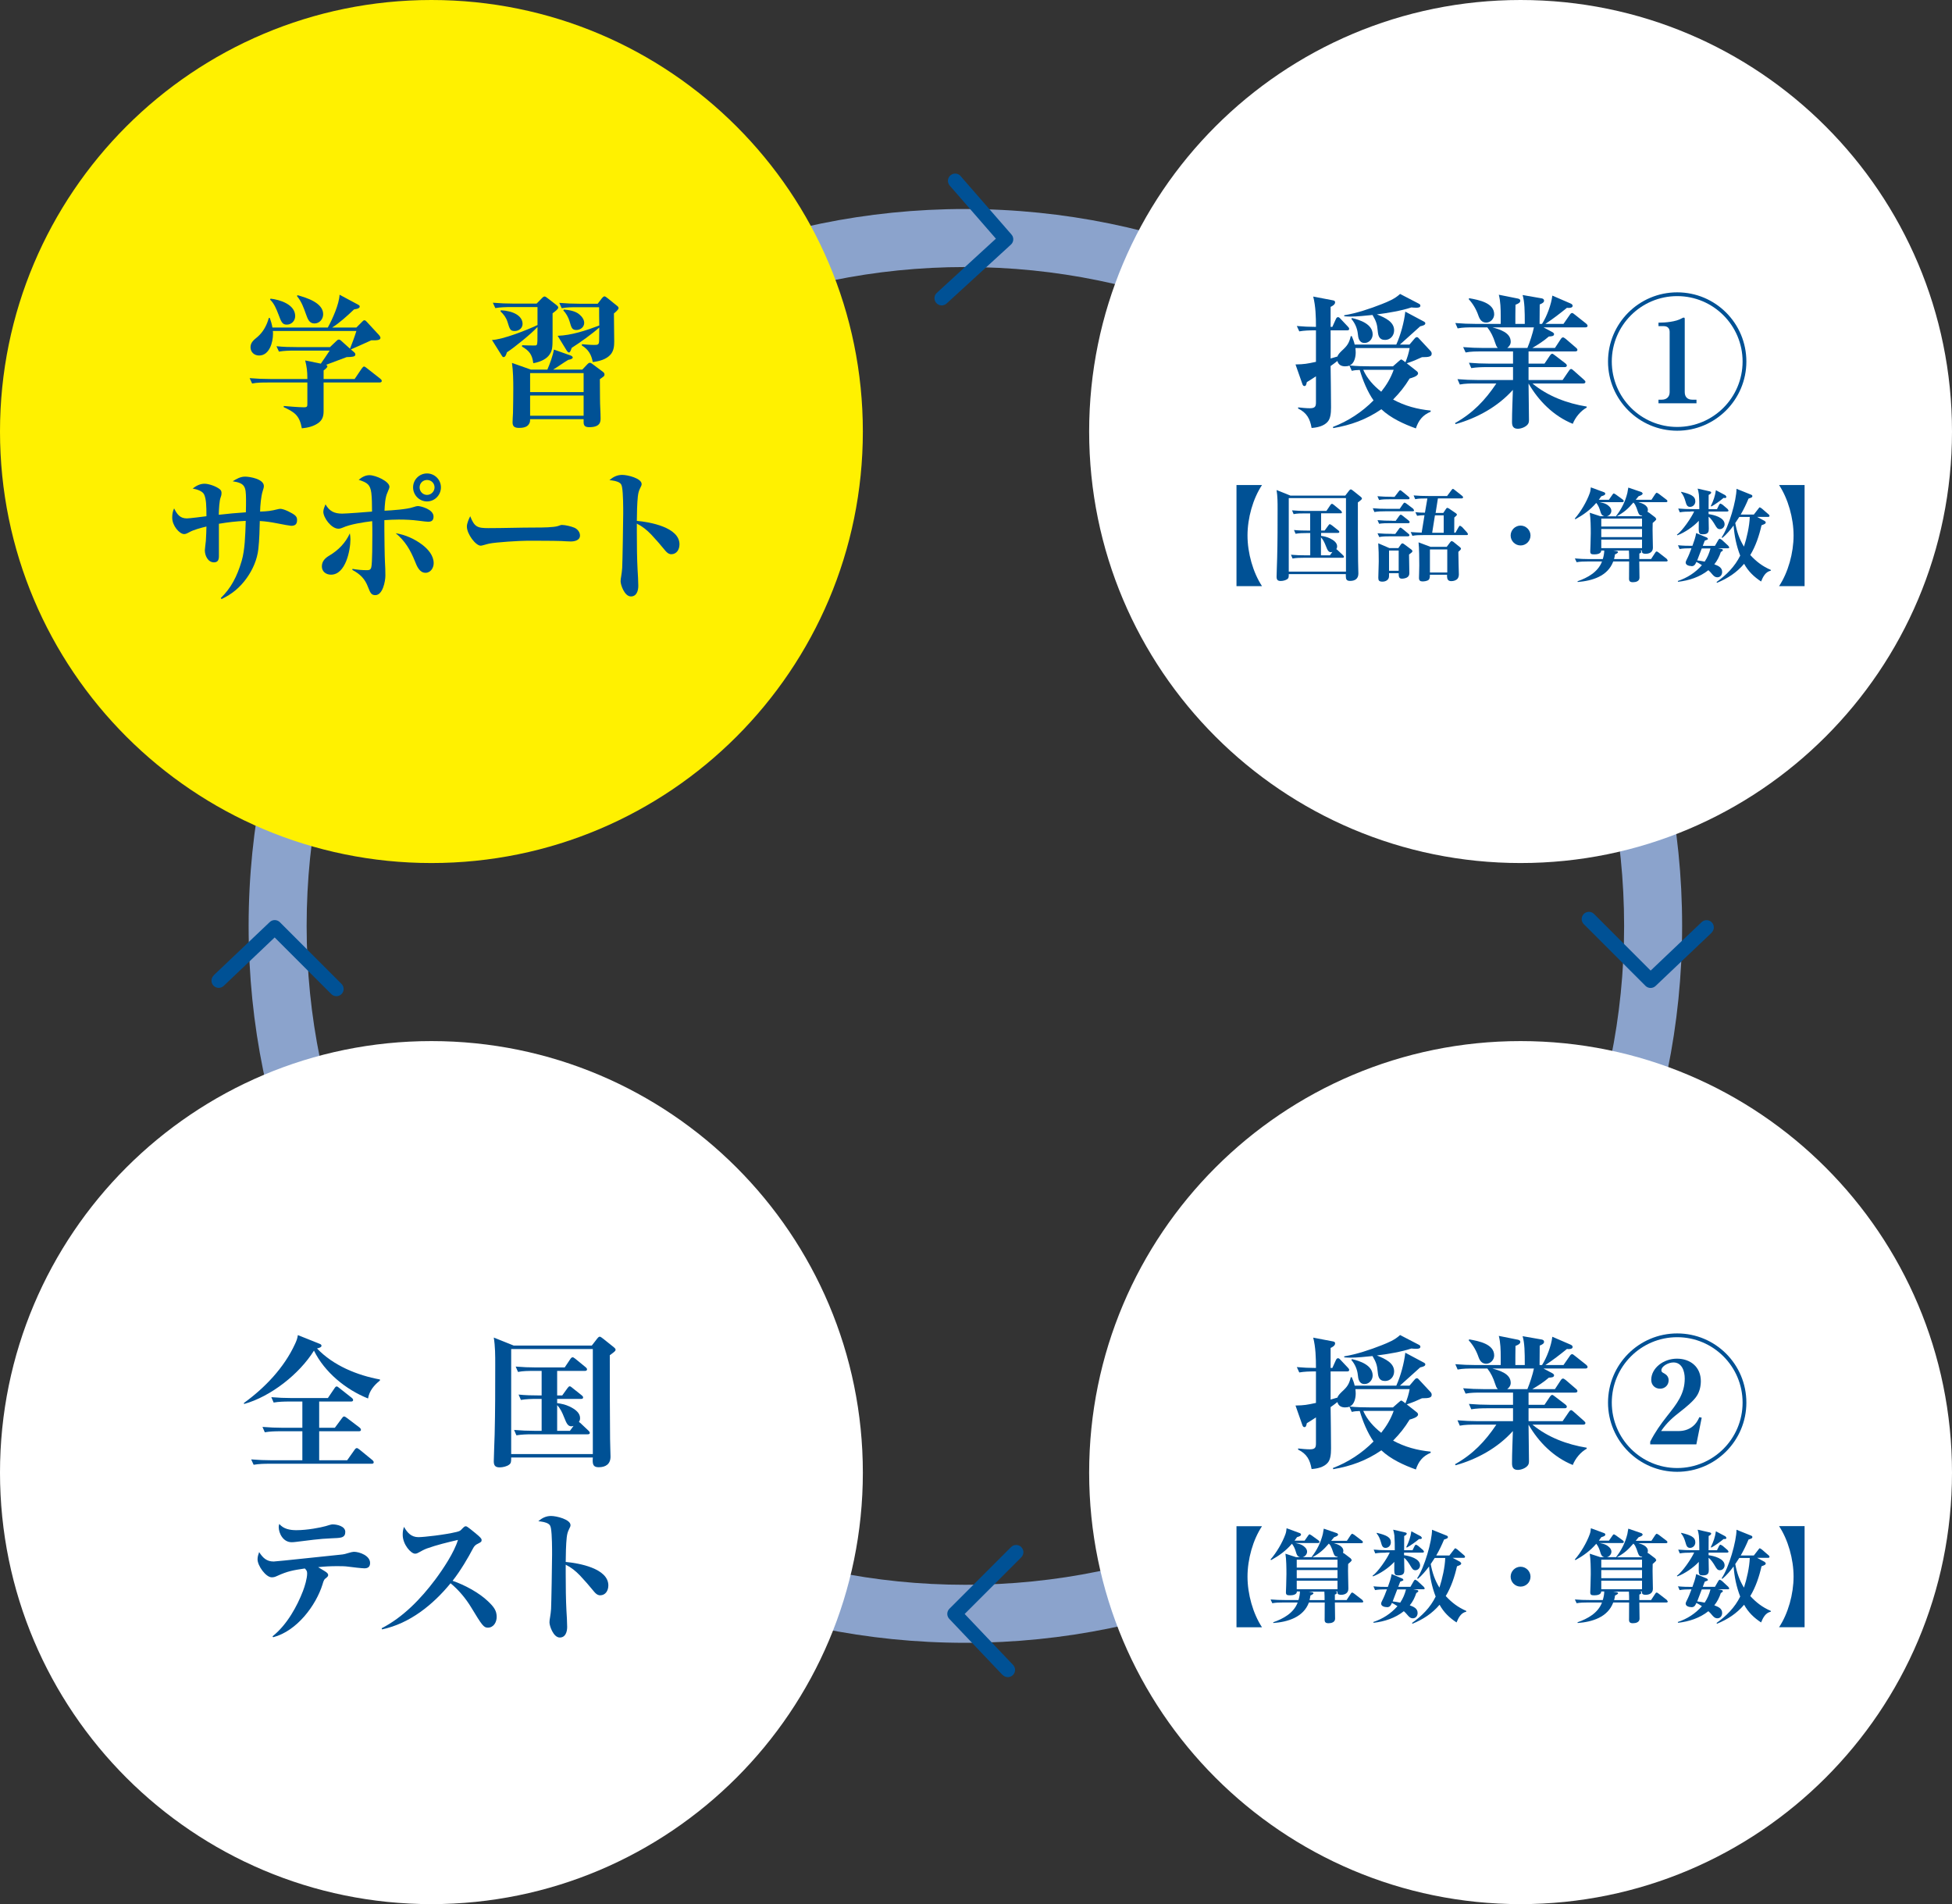 <?xml version="1.0" encoding="UTF-8"?>
<svg id="_レイヤー_2" data-name="レイヤー 2" xmlns="http://www.w3.org/2000/svg" viewBox="0 0 269.21 262.55">
  <rect x="0" y="0" width="269.21" height="262.55" fill="#333333" stroke="none"/>
  <defs>
    <style>
      .cls-1 {
        fill: #005195;
      }

      .cls-2 {
        fill: #fff;
      }

      .cls-3 {
        fill: #fff100;
      }

      .cls-4 {
        fill: #8ba3cc;
      }
    </style>
  </defs>
  <g id="_レイヤー_1-2" data-name="レイヤー 1">
    <g>
      <path class="cls-4" d="m227.99,127.67h4c0,27.29-11.07,52.02-28.95,69.9-17.88,17.88-42.62,28.96-69.9,28.95-27.29,0-52.02-11.07-69.9-28.95-17.88-17.88-28.96-42.62-28.95-69.9,0-27.29,11.07-52.02,28.95-69.9,17.88-17.88,42.62-28.96,69.9-28.95,27.29,0,52.02,11.07,69.9,28.95,17.88,17.88,28.96,42.62,28.95,69.9h-8c0-25.1-10.16-47.79-26.61-64.24-16.45-16.45-39.14-26.61-64.24-26.61-25.1,0-47.79,10.16-64.24,26.61-16.45,16.45-26.61,39.14-26.61,64.24,0,25.1,10.16,47.79,26.61,64.24,16.45,16.45,39.14,26.61,64.24,26.61,25.1,0,47.79-10.16,64.24-26.61,16.45-16.45,26.61-39.14,26.61-64.24h4Z"/>
      <path class="cls-2" d="m269.21,59.5c0,32.86-26.64,59.5-59.5,59.5s-59.5-26.64-59.5-59.5S176.84,0,209.71,0s59.5,26.64,59.5,59.5"/>
      <path class="cls-2" d="m119,203.05c0,32.86-26.64,59.5-59.5,59.5S0,235.91,0,203.05s26.64-59.5,59.5-59.5,59.5,26.64,59.5,59.5"/>
      <path class="cls-1" d="m186.43,51.13l-.32-.72c-.22.08-.4.1-.62.1-.5,0-.92-.22-1.04-.74-.3.24-.62.48-.94.7.02,1.84.06,3.86.06,5.7,0,.9-.1,1.58-.48,2-.52.58-1.38.78-2.2.84-.22-1.26-.66-2.1-1.86-2.68v-.16c.5.06,1.12.12,1.62.12.78,0,.84-.3.84-.86v-3.54c-.42.28-.84.54-1.26.8-.08.4-.14.54-.34.54-.12,0-.22-.1-.28-.3l-.94-2.68c1.22-.02,1.62-.1,2.82-.36v-4.34h-.2c-.7,0-1.4.02-2.1.14l-.34-.74c.86.08,1.74.12,2.58.12h.06c0-1.34-.04-2.86-.38-4.18l2.72.52c.18.04.3.08.3.28,0,.3-.38.52-.62.62v2.76h.24l.48-1.06c.08-.18.16-.28.3-.28.1,0,.18.04.36.24l1,1.06c.14.14.18.22.18.32,0,.18-.14.2-.3.2h-2.26v3.88c.32-.1.64-.18.96-.28,0-.2.34-.56.64-.84.7-.64.96-1.02,1.18-1.96h.14c.18.42.3.72.4,1.16h5.74c.6-1.34,1.08-3.08,1.24-4.54l2.44,1.3c.28.14.32.2.32.32,0,.22-.32.32-.7.4-.94.84-1.8,1.62-2.8,2.52h1.32l.68-.8c.16-.2.26-.22.34-.22.12,0,.18.06.3.2l1.58,1.7c.12.12.16.26.16.38,0,.4-.36.48-1.34.48-.82.38-1.24.56-2.1.84l1.32,1.04c.16.12.24.22.24.36,0,.38-.86.62-1.16.7-.7,1.14-1.34,1.94-2.28,2.9,1.62.88,3.34,1.34,5.18,1.52v.16c-1.1.46-1.68,1.2-2.04,2.3-1.68-.6-3.46-1.42-4.76-2.64-2.08,1.42-4.18,2.18-6.64,2.6l-.04-.16c2.1-.8,4.02-2.06,5.6-3.66-.84-1.2-1.5-2.82-1.9-4.2-.48.02-.64.02-1.1.12m5.84-5.58c0,.7-.5,1.32-1.24,1.32-.86,0-.96-.62-1.02-1.24-.08-.96-.24-1.38-.72-2.2-1.02.1-2.04.22-3.06.22-.28,0-.56-.02-.84-.04v-.14c1.7-.28,3.56-.9,5.18-1.54.9-.36,1.8-.72,2.52-1.4l2.62,1.36c.12.06.18.16.18.26,0,.26-.32.28-.58.28-.2,0-.48-.02-.66-.04-1.38.46-3.3.78-4.76.96,1.2.48,2.38,1.04,2.38,2.2m.66,4.24c.2-.18.26-.22.32-.22s.1.02.32.18l.26.2c.26-.64.46-1.28.58-1.96h-7.48c.02.2.04.38.04.6,0,.62-.18,1.54-.84,1.8.94.1,1.88.12,2.82.12h3.16l.82-.72Zm-3.62-3.68c0,.62-.48,1.18-1.12,1.18-.76,0-.88-.74-.92-1.22-.08-.78-.38-1.5-.9-2.1l.08-.12c1.12.26,2.86.84,2.86,2.26m1.18,7.9c.76-.96,1.3-1.86,1.72-3.02h-4.2c.54,1.22,1.44,2.2,2.48,3.02"/>
      <path class="cls-1" d="m204.29,48.46c-.74,0-1.46,0-2.16.14l-.34-.74c.96.08,1.9.12,2.86.12h1.92c-.2-.2-.28-.46-.38-.76-.26-.8-.54-1.4-1.06-2.08h-1.92c-.74,0-1.46,0-2.18.14l-.32-.74c.94.08,1.9.12,2.86.12h3.4v-1.1c0-.98-.02-1.96-.26-2.92l2.6.52c.18.04.36.1.36.3,0,.26-.24.4-.66.56-.02.88-.02,1.76-.02,2.64h1.3c0-1.86-.02-3.02-.3-3.98l2.64.46c.18.04.32.12.32.32,0,.24-.26.38-.6.52,0,.88-.02,1.78-.02,2.68h.34c.66-1.02,1.28-2.7,1.42-3.9l2.5,1.08c.14.06.3.16.3.32,0,.24-.28.3-.54.3-.06,0-.14,0-.24-.02-.96.78-1.94,1.54-2.98,2.22h2.5l.86-1.24c.14-.22.24-.26.34-.26.08,0,.16.06.36.22l1.54,1.22c.1.08.22.2.22.32,0,.18-.16.22-.32.22h-5.76l1.2.64c.12.06.26.18.26.28,0,.28-.28.32-.72.34-.68.6-1.5,1.12-2.28,1.58h3.12l.8-1.22c.08-.12.18-.24.32-.24.06,0,.18.06.36.2l1.42,1.22c.1.08.2.18.2.3,0,.18-.16.22-.32.22h-6.42v1.68h2.2l.74-1.1c.16-.22.24-.26.32-.26s.14.04.38.22l1.44,1.1c.1.08.2.18.2.3,0,.18-.16.22-.3.22h-4.98v1.78h4.7l.86-1.26c.08-.12.18-.26.3-.26s.22.1.36.22l1.42,1.26c.16.14.2.2.2.3,0,.18-.16.22-.32.22h-6.98c2.14,1.76,4.78,2.74,7.48,3.18v.14c-.82.44-1.58,1.36-1.92,2.24-2.62-1.06-4.7-3.14-6.1-5.56,0,1.62.06,3.22.06,4.98,0,.26-.02.46-.16.64-.28.38-.92.62-1.38.62-.62,0-.8-.36-.8-.92,0-1.48.08-2.96.12-4.44-2.08,2.32-4.92,3.88-7.9,4.72l-.08-.14c2.48-1.4,4.12-3.12,5.7-5.46h-2.88c-.72,0-1.44,0-2.16.14l-.32-.74c.94.08,1.9.12,2.84.12h4.82v-1.78h-3.6c-.72,0-1.44.02-2.16.14l-.32-.74c.94.08,1.9.12,2.84.12h3.24v-1.68h-4.38Zm1.78-5.12c0,.6-.5,1.14-1.1,1.14s-.88-.42-1.06-.92c-.3-.88-.74-1.64-1.36-2.32l.08-.12c1.34.24,3.44.64,3.44,2.22m5.48,1.8h-5.72c.98.28,2.52.7,2.52,1.98,0,.36-.2.64-.48.86h2.78c.32-.76.74-2.04.9-2.84"/>
      <path class="cls-1" d="m240.85,49.85c0,5.26-4.28,9.54-9.54,9.54s-9.54-4.28-9.54-9.54,4.26-9.54,9.54-9.54,9.54,4.26,9.54,9.54m-18.56,0c0,4.98,4.04,9.02,9.02,9.02s9.02-4.04,9.02-9.02-4.04-9.02-9.02-9.02-9.02,4.04-9.02,9.02m6.9,5.26c.64,0,1.08-.38,1.08-1.04v-8.3c0-.52-.3-.8-.82-.8h-.72v-.48c.96,0,2.4-.12,3.22-.6.1-.06.18-.1.28-.1s.12.1.12.18v10.1c0,.66.38,1.04,1.04,1.04h.58v.5h-5.24v-.5h.46Z"/>
      <path class="cls-1" d="m174.05,66.88c-1.25,1.88-2,4.55-2,6.96s.76,5.1,2,6.98h-3.52v-13.94h3.52Z"/>
      <path class="cls-1" d="m185.53,68.34l.53-.69c.06-.07.14-.17.24-.17.07,0,.18.08.31.18l1.04.83c.08.07.18.15.18.25,0,.08-.08.17-.21.27-.11.08-.21.17-.35.27,0,2.89,0,5.2.03,8.1,0,.36.04,1.39.04,1.7,0,.72-.46,1.02-1.14,1.02-.49,0-.59-.22-.59-.67v-.27s-7.87,0-7.87,0c0,.41,0,.55-.21.7-.21.15-.59.25-.9.25-.42,0-.57-.17-.57-.59,0-.48.07-1.93.08-2.59.06-2.26.06-4.5.06-6.75,0-.88,0-1.74-.14-2.61l1.92.77h7.55Zm-7.79,10.48h7.89v-10.14h-7.89v10.14Zm2.94-5.32h-.49c-.5,0-1.01.01-1.51.1l-.22-.52c.66.07,1.33.08,1.99.08h.24v-2.37h-.77c-.5,0-1.01,0-1.51.1l-.22-.52c.66.06,1.32.08,1.99.08h2.75l.55-.81c.06-.08.13-.17.22-.17.06,0,.13.04.25.14l.99.81.14.21c0,.13-.11.15-.21.15h-2.67v2.37h.49l.51-.7c.07-.1.14-.18.22-.18l.25.15.9.71c.06.04.14.11.14.21,0,.13-.11.14-.21.14h-2.3v.41c.32.04.78.13,1.22.34.55.27.99.62.99,1.11,0,.14-.03.25-.11.38l.14.1.77.73c.06.06.14.13.14.22,0,.13-.11.14-.21.14h-5.37c-.51,0-1.01.01-1.51.1l-.22-.52c.66.06,1.33.08,1.99.08h.67v-3.08Zm2.73,3.08l.35-.48-.18.04c-.35,0-.48-.22-.73-.87-.18-.46-.36-.85-.67-1.18v2.48h1.23Z"/>
      <path class="cls-1" d="m191.3,70.16h1.74l.46-.67c.08-.11.14-.18.21-.18.06,0,.13.04.27.14l.91.69.13.21c0,.13-.1.15-.21.15h-3.75c-.51,0-1.01.01-1.51.1l-.22-.52c.66.06,1.33.08,1.99.08m.63-1.65h.38l.56-.73c.07-.1.15-.18.22-.18s.15.06.28.17l.87.71c.1.08.14.15.14.21,0,.13-.11.15-.21.15h-2.49c-.5,0-1.01,0-1.51.1l-.22-.52c.66.06,1.33.08,1.99.08m0,3.31h.53l.48-.67c.07-.1.14-.17.22-.17.07,0,.13.04.25.14l.83.66c.1.08.14.14.14.22,0,.13-.11.15-.21.15h-2.49c-.5,0-1.01,0-1.51.08l-.22-.5c.66.06,1.33.08,1.99.08m.03,1.82h.43l.49-.67c.08-.13.15-.2.22-.2.04,0,.13.03.25.14l.85.7c.1.08.14.14.14.21,0,.11-.11.15-.21.15h-2.44c-.52,0-1.02,0-1.51.1l-.24-.52c.67.06,1.33.08,2,.08m.87,1.97l.34-.49c.07-.11.17-.17.22-.17.07,0,.14.04.24.11l.98.73c.1.07.16.14.16.25,0,.1-.1.18-.28.31l-.18.14c.01.6.04,2.34.04,2.59,0,.29-.14.48-.35.59-.2.1-.46.15-.69.15-.42,0-.43-.36-.43-.76h-1.33v.41c0,.52-.46.76-.91.76-.5,0-.57-.2-.57-.55,0-.21.06-1.85.06-2.23,0-.83-.01-1.67-.07-2.51l1.53.66h1.26Zm-1.28,3.12h1.33v-2.79h-1.33v2.79Zm6.4-7.97h1.08l.34-.51c.04-.07.13-.2.22-.2l.2.08.94.64c.11.08.18.14.18.24,0,.04-.08.15-.36.38-.01.7-.01,1.39-.01,2.09h.17l.43-.76c.08-.15.14-.2.21-.2l.27.17.69.76.13.21c0,.13-.11.15-.21.15h-5.95c-.5,0-1.01,0-1.51.1l-.23-.52c.51.04,1.01.07,1.51.08l.39-2.4c-.38,0-.65.02-1.02.08l-.24-.5c.46.06.85.07,1.32.07l.34-1.96h-.21c-.49,0-.98,0-1.47.1l-.22-.52c.66.06,1.33.08,1.99.08h2.63l.58-.78c.1-.14.15-.2.22-.2.06,0,.15.07.25.15l1.01.8c.1.08.14.13.14.21,0,.13-.11.15-.21.15h-3.26l-.31,1.98Zm1.54,4.69l.49-.65c.09-.11.15-.17.21-.17l.22.1.91.74c.1.08.15.14.15.22,0,.1-.13.24-.36.43,0,.63.06,2.7.07,3.12,0,.21-.07.45-.17.57-.2.25-.56.35-.87.35-.48,0-.57-.29-.59-.63v-.25s-2.37,0-2.37,0v.2c0,.17-.06.41-.17.5-.2.17-.6.22-.84.22-.34,0-.49-.14-.49-.48,0-.14.04-1.25.04-1.72,0-.81-.01-2.42-.1-3.19l1.65.62h2.2Zm-2.3,3.52h2.39v-3.18h-2.39v3.18Zm.32-5.48h1.58v-2.4h-1.21l-.38,2.4Z"/>
      <path class="cls-1" d="m211.08,73.84c0,.76-.62,1.37-1.37,1.37s-1.37-.62-1.37-1.37.62-1.37,1.37-1.37,1.37.62,1.37,1.37"/>
      <path class="cls-1" d="m222.9,71.13c.73-.95,1.25-1.97,1.54-3.17.07-.31.06-.45.13-.73l1.84.63.14.16c0,.17-.13.25-.57.41-.13.15-.27.32-.39.48h2.17l.53-.8c.06-.07.13-.17.22-.17l.25.14,1.05.8c.08.06.15.11.15.22,0,.13-.11.14-.21.14h-3.8c.52.14,1.32.42,1.32,1.08l-.05.25.22.13.84.64.14.21c0,.18-.21.29-.49.56-.01.63-.03,1.25,0,1.86.01.52.03,1.04.03,1.55,0,.6-.46.84-1.01.84-.2,0-.51-.04-.51-.31v-.15s-.29,0-.29,0c.13.01.21.07.21.18,0,.14-.15.21-.27.24v.76h1.62l.56-.86c.04-.07.11-.18.21-.18.06,0,.11.03.25.13l1.13.88.14.21c0,.14-.11.16-.22.16h-3.7c.01.74.03,1.48.03,2.23,0,.5-.5.63-.92.63-.6,0-.52-.38-.52-.73,0-.71.01-1.41.01-2.13h-2.19c-.76,2.04-2.91,2.67-4.9,2.83l-.03-.1c1.4-.49,2.83-1.27,3.38-2.73h-1.99c-.52,0-1.02.01-1.51.1l-.24-.52c.67.06,1.33.09,2,.09h1.85c.11-.38.2-.77.2-1.18h-.42c.01.45-.59.53-.94.53-.44,0-.57-.06-.57-.42,0-.1.07-1.57.07-2.49,0-.81-.01-2.05-.14-2.83l1.47.48h.55c-.36-.1-.45-.31-.55-.64-.13-.45-.27-.83-.57-1.2-.83.97-1.78,1.65-2.89,2.26l-.07-.1c.8-.9,1.64-2.33,2.04-3.45.11-.28.14-.55.17-.85l1.79.66c.1.03.2.1.2.21,0,.17-.17.25-.55.36-.11.17-.22.32-.34.48h1.39l.49-.7c.04-.07.11-.17.21-.17l.25.14.95.69c.08.06.15.13.15.22,0,.13-.11.15-.21.15h-3.11c.31.07.62.13.91.28.32.18.7.5.7.91,0,.36-.28.67-.62.76h1.32l-.06-.04Zm-2.06,1.47h5.62v-1.09h-5.62v1.09Zm0,1.46h5.62v-1.12h-5.62v1.12Zm5.62.34h-5.62v1.18h5.62v-1.18Zm-1.78,2.69c0-.39,0-.79-.03-1.18h-2.17l.43.07c.07.01.24.04.24.14,0,.14-.31.28-.42.32-.03.24-.07.41-.13.65h2.07Zm1.74-5.91l.08-.08c-.48.01-.52-.29-.8-1.08-.1-.25-.22-.54-.43-.73-.73.86-1.29,1.35-2.28,1.89h3.43Z"/>
      <path class="cls-1" d="m233.18,70.54c-.51,0-1.01.01-1.51.1l-.22-.52c.66.06,1.33.08,1.99.08h.92c0-.66,0-1.34-.06-2.02-.03-.28-.1-.55-.17-.81l1.67.38c.11.03.2.06.2.17s-.14.22-.35.32c-.01.64-.01,1.3-.01,1.96h1.16l.29-.59c.04-.08.11-.17.21-.17l.27.15.69.59.13.2c0,.13-.1.15-.21.15h-2.54v.36c.74.1,2.21.46,2.21,1.4,0,.35-.28.67-.65.67-.32,0-.43-.18-.66-.56-.22-.38-.57-.93-.9-1.15,0,.18.03,1.47.03,1.64,0,.39-.04.78-.77.78-.35,0-.43-.03-.52-.15-.07-.1-.1-.32-.1-.52,0-.42,0-.77.01-1.19-.71.78-1.96,1.64-2.96,2l-.06-.08c.77-.55,1.99-2.34,2.38-3.21h-.49Zm.1,7.51c-.29,0-.8-.1-.8-.49,0-.07.03-.2.13-.38.24-.46.48-1.05.67-1.58h-.13c-.5,0-1.01.01-1.51.1l-.22-.52c.66.07,1.33.08,1.99.08.21-.57.42-1.16.52-1.76l1.5.63.13.17c0,.08-.13.14-.45.25-.08.24-.18.48-.27.71h1.68l.46-.8c.06-.1.13-.18.22-.18l.25.14.9.83.14.21c0,.13-.11.14-.21.14h-1.36l.52.1c.1.01.17.1.17.14,0,.13-.19.22-.28.27-.21.63-.48,1.18-.9,1.7.52.2,1.08.41,1.08,1.06,0,.39-.25.73-.66.73-.35,0-.56-.24-.76-.48-.15-.18-.29-.34-.48-.5-1.19.95-2.68,1.43-4.18,1.6l-.04-.11c1.3-.43,2.42-1.15,3.33-2.18-.25-.17-.49-.31-.76-.45-.17.36-.28.59-.7.59m.55-8.94c0,.41-.31.76-.73.76-.39,0-.5-.28-.63-.76-.13-.45-.29-.87-.59-1.22v-.1c1.32.32,1.95.6,1.95,1.32m1.29,8.31c.38-.57.63-1.16.8-1.82h-1.2c-.22.56-.42,1.11-.63,1.65.35.04.69.1,1.04.17m2.86-9.13l.13.18c0,.14-.11.18-.22.18l-.17-.02c-.45.39-1.18.91-1.69,1.19l-.07-.07c.36-.74.58-1.36.7-2.18l1.33.71Zm5.42,3.54c.1.06.13.11.13.2,0,.14-.1.2-.58.38-.31,1.39-.81,2.89-1.55,4.1.84.91,1.69,1.56,2.83,2.05v.11c-.74.15-1.08.85-1.34,1.49-.98-.65-1.77-1.4-2.34-2.44-1.04,1.22-2.28,2.02-3.74,2.62l-.06-.11c1.34-.95,2.53-2.14,3.26-3.64-.52-1.33-.8-2.72-.91-4.15-.46.62-.97,1.22-1.56,1.72l-.08-.1c.99-1.44,2.04-5.11,2.04-6.68l2.02.81c.1.04.17.1.17.2,0,.17-.13.21-.53.34-.32.76-.67,1.5-1.08,2.2h1.81l.62-.8c.1-.13.15-.2.21-.2l.25.15.94.81c.07.05.14.13.14.22,0,.13-.11.14-.21.14h-1.5l1.06.57Zm-3.52-.57c-.18.28-.36.56-.55.84.21,1.16.57,2.24,1.2,3.25.39-1.21.76-2.83.8-4.09h-1.46Z"/>
      <path class="cls-1" d="m248.88,80.82h-3.52c1.25-1.88,2-4.57,2-6.98s-.76-5.08-2-6.96h3.52v13.94Z"/>
      <path class="cls-2" d="m269.21,203.05c0,32.86-26.64,59.5-59.5,59.5s-59.5-26.64-59.5-59.5,26.64-59.5,59.5-59.5,59.5,26.64,59.5,59.5"/>
      <path class="cls-1" d="m186.43,194.68l-.32-.72c-.22.08-.4.1-.62.1-.5,0-.92-.22-1.04-.74-.3.24-.62.48-.94.7.02,1.84.06,3.86.06,5.7,0,.9-.1,1.58-.48,2-.52.58-1.38.78-2.2.84-.22-1.26-.66-2.1-1.86-2.68v-.16c.5.06,1.12.12,1.62.12.78,0,.84-.3.84-.86v-3.54c-.42.28-.84.54-1.26.8-.08.4-.14.54-.34.54-.12,0-.22-.1-.28-.3l-.94-2.68c1.22-.02,1.62-.1,2.82-.36v-4.34h-.2c-.7,0-1.4.02-2.1.14l-.34-.74c.86.08,1.74.12,2.58.12h.06c0-1.34-.04-2.86-.38-4.18l2.72.52c.18.04.3.08.3.28,0,.3-.38.52-.62.62v2.76h.24l.48-1.06c.08-.18.16-.28.3-.28.1,0,.18.04.36.24l1,1.06c.14.14.18.22.18.32,0,.18-.14.2-.3.2h-2.26v3.88c.32-.1.64-.18.96-.28,0-.2.34-.56.64-.84.7-.64.96-1.02,1.18-1.96h.14c.18.42.3.72.4,1.16h5.74c.6-1.34,1.08-3.08,1.24-4.54l2.44,1.3c.28.14.32.2.32.32,0,.22-.32.32-.7.4-.94.84-1.8,1.62-2.8,2.52h1.32l.68-.8c.16-.2.26-.22.34-.22.12,0,.18.06.3.2l1.58,1.7c.12.12.16.26.16.38,0,.4-.36.48-1.34.48-.82.38-1.24.56-2.1.84l1.32,1.04c.16.12.24.22.24.36,0,.38-.86.62-1.16.7-.7,1.14-1.34,1.94-2.28,2.9,1.62.88,3.34,1.34,5.18,1.52v.16c-1.1.46-1.68,1.2-2.04,2.3-1.68-.6-3.46-1.42-4.76-2.64-2.08,1.42-4.18,2.18-6.64,2.6l-.04-.16c2.1-.8,4.02-2.06,5.6-3.66-.84-1.2-1.5-2.82-1.9-4.2-.48.02-.64.02-1.1.12m5.84-5.58c0,.7-.5,1.32-1.24,1.32-.86,0-.96-.62-1.02-1.24-.08-.96-.24-1.38-.72-2.2-1.02.1-2.04.22-3.06.22-.28,0-.56-.02-.84-.04v-.14c1.7-.28,3.56-.9,5.18-1.54.9-.36,1.8-.72,2.52-1.4l2.62,1.36c.12.06.18.16.18.26,0,.26-.32.28-.58.28-.2,0-.48-.02-.66-.04-1.38.46-3.3.78-4.76.96,1.2.48,2.38,1.04,2.38,2.2m.66,4.24c.2-.18.26-.22.32-.22s.1.02.32.18l.26.2c.26-.64.46-1.28.58-1.96h-7.48c.02.2.04.38.04.6,0,.62-.18,1.54-.84,1.8.94.1,1.88.12,2.82.12h3.16l.82-.72Zm-3.62-3.68c0,.62-.48,1.18-1.12,1.18-.76,0-.88-.74-.92-1.22-.08-.78-.38-1.5-.9-2.1l.08-.12c1.12.26,2.86.84,2.86,2.26m1.18,7.9c.76-.96,1.3-1.86,1.72-3.02h-4.2c.54,1.22,1.44,2.2,2.48,3.02"/>
      <path class="cls-1" d="m204.29,192.02c-.74,0-1.46,0-2.16.14l-.34-.74c.96.08,1.9.12,2.86.12h1.92c-.2-.2-.28-.46-.38-.76-.26-.8-.54-1.4-1.06-2.08h-1.92c-.74,0-1.46,0-2.18.14l-.32-.74c.94.08,1.9.12,2.86.12h3.4v-1.1c0-.98-.02-1.96-.26-2.92l2.6.52c.18.04.36.1.36.3,0,.26-.24.4-.66.56-.02.88-.02,1.76-.02,2.64h1.3c0-1.86-.02-3.02-.3-3.98l2.64.46c.18.04.32.12.32.32,0,.24-.26.38-.6.52,0,.88-.02,1.78-.02,2.68h.34c.66-1.02,1.28-2.7,1.42-3.9l2.5,1.08c.14.06.3.16.3.32,0,.24-.28.3-.54.3-.06,0-.14,0-.24-.02-.96.78-1.94,1.54-2.98,2.22h2.5l.86-1.24c.14-.22.24-.26.34-.26.08,0,.16.06.36.22l1.54,1.22c.1.08.22.2.22.32,0,.18-.16.22-.32.22h-5.76l1.2.64c.12.06.26.18.26.28,0,.28-.28.32-.72.34-.68.6-1.5,1.12-2.28,1.58h3.12l.8-1.22c.08-.12.18-.24.32-.24.06,0,.18.06.36.2l1.42,1.22c.1.08.2.18.2.3,0,.18-.16.22-.32.22h-6.42v1.68h2.2l.74-1.1c.16-.22.24-.26.32-.26s.14.04.38.22l1.44,1.1c.1.08.2.18.2.3,0,.18-.16.22-.3.22h-4.98v1.78h4.7l.86-1.26c.08-.12.18-.26.3-.26s.22.1.36.22l1.42,1.26c.16.14.2.2.2.3,0,.18-.16.22-.32.22h-6.98c2.14,1.76,4.78,2.74,7.48,3.18v.14c-.82.44-1.58,1.36-1.92,2.24-2.62-1.06-4.7-3.14-6.1-5.56,0,1.62.06,3.22.06,4.98,0,.26-.02.46-.16.64-.28.38-.92.62-1.38.62-.62,0-.8-.36-.8-.92,0-1.48.08-2.96.12-4.44-2.08,2.32-4.92,3.88-7.9,4.72l-.08-.14c2.48-1.4,4.12-3.12,5.7-5.46h-2.88c-.72,0-1.44,0-2.16.14l-.32-.74c.94.08,1.9.12,2.84.12h4.82v-1.78h-3.6c-.72,0-1.44.02-2.16.14l-.32-.74c.94.08,1.9.12,2.84.12h3.24v-1.68h-4.38Zm1.78-5.12c0,.6-.5,1.14-1.1,1.14s-.88-.42-1.06-.92c-.3-.88-.74-1.64-1.36-2.32l.08-.12c1.34.24,3.44.64,3.44,2.22m5.48,1.8h-5.72c.98.28,2.52.7,2.52,1.98,0,.36-.2.64-.48.86h2.78c.32-.76.74-2.04.9-2.84"/>
      <path class="cls-1" d="m240.85,193.4c0,5.26-4.28,9.54-9.54,9.54s-9.54-4.28-9.54-9.54,4.26-9.54,9.54-9.54,9.54,4.26,9.54,9.54m-18.56,0c0,4.98,4.04,9.02,9.02,9.02s9.02-4.04,9.02-9.02-4.04-9.02-9.02-9.02-9.02,4.04-9.02,9.02m5.3,5.76v-.38c.7-1.36,1.4-2.34,2.34-3.54,1.32-1.66,2.42-3.04,2.42-5.16,0-.98-.36-2.22-1.56-2.22-.7,0-1.66.52-1.66,1.08,0,.22.12.3.4.44.36.2.6.5.6.94,0,.68-.52,1.16-1.18,1.16-.72,0-1.22-.52-1.22-1.22,0-1.6,1.66-2.92,3.54-2.92s3.3,1.16,3.3,3.1c0,.72-.18,1.5-.6,2.1-.44.66-1.48,1.52-2.1,2-1.14.88-1.98,1.6-2.78,2.78h2.42c.84,0,1.62-.28,2.2-.88.32-.34.46-.62.66-1.04l.32.08-.74,3.68h-6.36Z"/>
      <path class="cls-1" d="m174.05,210.44c-1.25,1.88-2,4.55-2,6.96s.76,5.1,2,6.98h-3.52v-13.94h3.52Z"/>
      <path class="cls-1" d="m180.9,214.68c.73-.95,1.25-1.97,1.54-3.17.07-.31.06-.45.13-.73l1.84.63.14.15c0,.17-.13.25-.57.41-.13.15-.27.32-.39.48h2.17l.53-.8c.06-.07.13-.17.22-.17l.25.14,1.05.8c.08.06.15.11.15.22,0,.13-.11.14-.21.14h-3.8c.52.14,1.32.42,1.32,1.08l-.05.25.22.13.84.64.14.21c0,.18-.21.29-.49.56-.01.63-.03,1.25,0,1.86.01.52.03,1.04.03,1.55,0,.6-.46.84-1.01.84-.2,0-.5-.04-.5-.31v-.15s-.29,0-.29,0c.13.01.21.07.21.18,0,.14-.15.21-.27.24v.76h1.62l.56-.85c.04-.07.11-.18.21-.18.06,0,.11.03.25.13l1.14.88.14.21c0,.14-.11.15-.22.15h-3.7c.01.74.03,1.48.03,2.23,0,.5-.51.63-.92.63-.6,0-.52-.38-.52-.73,0-.71.01-1.41.01-2.13h-2.18c-.76,2.04-2.91,2.68-4.9,2.83l-.03-.1c1.4-.49,2.83-1.27,3.38-2.73h-1.99c-.52,0-1.02.01-1.51.1l-.24-.52c.67.06,1.33.08,2,.08h1.85c.11-.38.2-.77.2-1.18h-.42c.01.45-.59.53-.94.53-.43,0-.57-.06-.57-.42,0-.1.07-1.57.07-2.49,0-.81-.01-2.04-.14-2.83l1.47.48h.55c-.36-.1-.45-.31-.55-.64-.13-.45-.27-.83-.57-1.21-.83.97-1.78,1.65-2.88,2.26l-.07-.1c.8-.9,1.64-2.33,2.04-3.45.11-.28.14-.55.17-.85l1.79.66c.1.03.2.1.2.21,0,.17-.17.25-.55.36-.11.17-.22.32-.34.48h1.39l.49-.7c.04-.07.11-.17.21-.17l.25.14.95.69c.08.06.15.13.15.22,0,.13-.11.15-.21.15h-3.11c.31.07.62.13.91.28.32.18.7.5.7.91,0,.36-.28.67-.62.76h1.32l-.06-.04Zm-2.06,1.47h5.62v-1.09h-5.62v1.09Zm0,1.46h5.62v-1.12h-5.62v1.12Zm5.62.34h-5.62v1.18h5.62v-1.18Zm-1.78,2.69c0-.39,0-.78-.03-1.18h-2.17l.43.07c.07.01.24.04.24.14,0,.14-.31.28-.42.32-.03.24-.07.41-.13.64h2.07Zm1.74-5.91l.08-.08c-.48.01-.52-.29-.8-1.08-.1-.25-.22-.55-.43-.73-.73.85-1.29,1.35-2.28,1.89h3.43Z"/>
      <path class="cls-1" d="m191.18,214.09c-.51,0-1.01.01-1.51.1l-.22-.52c.66.06,1.33.08,1.99.08h.92c0-.66,0-1.34-.05-2.02-.03-.28-.1-.55-.17-.81l1.67.38c.11.03.2.06.2.17s-.14.22-.35.32c-.01.64-.01,1.3-.01,1.96h1.16l.29-.59c.04-.08.11-.17.21-.17l.26.15.69.59.13.2c0,.13-.1.15-.21.15h-2.54v.36c.74.1,2.21.46,2.21,1.4,0,.35-.28.67-.64.67-.32,0-.43-.18-.66-.56-.22-.38-.57-.92-.9-1.15,0,.18.03,1.47.03,1.64,0,.39-.04.78-.77.78-.35,0-.43-.03-.52-.15-.07-.1-.1-.32-.1-.52,0-.42,0-.77.01-1.19-.71.78-1.96,1.64-2.95,2l-.06-.08c.77-.55,1.99-2.34,2.38-3.21h-.49Zm.1,7.51c-.29,0-.8-.1-.8-.49,0-.07.03-.2.13-.38.24-.46.48-1.05.67-1.58h-.13c-.5,0-1.01.01-1.51.1l-.22-.52c.66.07,1.33.08,1.99.08.21-.57.42-1.16.52-1.77l1.5.63.13.17c0,.08-.13.14-.45.25-.08.24-.18.48-.27.71h1.68l.46-.8c.05-.1.13-.18.22-.18l.25.14.9.83.14.21c0,.13-.11.14-.21.14h-1.36l.52.1c.1.01.17.1.17.14,0,.13-.2.22-.28.27-.21.63-.47,1.18-.9,1.7.52.2,1.08.41,1.08,1.06,0,.39-.25.73-.66.73-.35,0-.56-.24-.76-.48-.16-.18-.29-.34-.48-.5-1.19.95-2.67,1.43-4.17,1.6l-.04-.11c1.3-.43,2.42-1.15,3.33-2.18-.25-.17-.49-.31-.76-.45-.17.36-.28.59-.7.59m.55-8.94c0,.41-.31.76-.73.76-.39,0-.51-.28-.63-.76-.13-.45-.29-.87-.59-1.22v-.1c1.32.32,1.95.6,1.95,1.32m1.29,8.31c.38-.57.63-1.16.8-1.82h-1.21c-.22.56-.42,1.11-.63,1.65.35.04.69.1,1.04.17m2.86-9.13l.13.18c0,.14-.11.18-.22.18h-.17c-.45.38-1.18.9-1.69,1.18l-.07-.07c.36-.74.58-1.36.7-2.18l1.33.71Zm5.42,3.54c.1.06.13.11.13.2,0,.14-.1.2-.58.38-.31,1.39-.81,2.89-1.55,4.1.84.91,1.7,1.56,2.83,2.05v.11c-.74.15-1.08.85-1.34,1.48-.98-.64-1.77-1.4-2.34-2.44-1.04,1.22-2.28,2.02-3.74,2.62l-.06-.11c1.35-.95,2.54-2.14,3.26-3.64-.52-1.33-.8-2.72-.91-4.15-.46.62-.97,1.22-1.55,1.72l-.09-.1c.99-1.44,2.05-5.11,2.05-6.68l2.02.81c.1.04.17.1.17.2,0,.17-.13.21-.53.34-.32.76-.67,1.5-1.08,2.2h1.81l.62-.8c.1-.13.15-.2.21-.2l.25.15.94.81c.07.05.14.13.14.22,0,.13-.11.14-.21.14h-1.5l1.07.57Zm-3.52-.57c-.18.28-.36.56-.55.84.21,1.16.57,2.24,1.2,3.25.39-1.2.76-2.83.8-4.09h-1.46Z"/>
      <path class="cls-1" d="m211.08,217.4c0,.76-.61,1.37-1.37,1.37s-1.37-.62-1.37-1.37.62-1.37,1.37-1.37,1.37.62,1.37,1.37"/>
      <path class="cls-1" d="m222.9,214.68c.73-.95,1.25-1.97,1.54-3.17.07-.31.06-.45.13-.73l1.84.63.14.15c0,.17-.13.25-.57.41-.13.15-.27.32-.39.48h2.17l.53-.8c.06-.07.13-.17.22-.17l.25.14,1.05.8c.08.06.15.11.15.22,0,.13-.11.14-.21.14h-3.8c.52.14,1.32.42,1.32,1.08l-.05.25.22.13.84.64.14.21c0,.18-.21.29-.49.56-.01.63-.03,1.25,0,1.86.01.52.03,1.04.03,1.55,0,.6-.46.84-1.01.84-.2,0-.5-.04-.5-.31v-.15s-.3,0-.3,0c.13.01.21.07.21.18,0,.14-.15.21-.27.24v.76h1.62l.56-.85c.04-.07.11-.18.21-.18.06,0,.11.03.25.13l1.14.88.14.21c0,.14-.11.15-.22.15h-3.7c.01.74.03,1.48.03,2.23,0,.5-.51.63-.93.63-.6,0-.52-.38-.52-.73,0-.71.01-1.41.01-2.13h-2.19c-.76,2.04-2.91,2.68-4.9,2.83l-.03-.1c1.4-.49,2.83-1.27,3.38-2.73h-1.99c-.52,0-1.02.01-1.51.1l-.24-.52c.67.06,1.33.08,2,.08h1.85c.11-.38.2-.77.2-1.18h-.42c.01.45-.59.53-.94.53-.43,0-.57-.06-.57-.42,0-.1.07-1.57.07-2.49,0-.81-.01-2.04-.14-2.83l1.47.48h.55c-.36-.1-.45-.31-.55-.64-.13-.45-.27-.83-.57-1.21-.83.97-1.78,1.65-2.88,2.26l-.07-.1c.8-.9,1.64-2.33,2.04-3.45.11-.28.14-.55.17-.85l1.79.66c.1.03.2.1.2.21,0,.17-.17.25-.55.36-.11.17-.22.32-.34.48h1.39l.49-.7c.04-.07.11-.17.21-.17l.25.14.95.69c.08.06.15.13.15.22,0,.13-.11.15-.21.15h-3.11c.31.07.62.13.91.28.32.18.7.5.7.91,0,.36-.28.67-.62.76h1.32l-.06-.04Zm-2.06,1.47h5.62v-1.09h-5.62v1.09Zm0,1.46h5.62v-1.12h-5.62v1.12Zm5.62.34h-5.62v1.18h5.62v-1.18Zm-1.78,2.69c0-.39,0-.78-.03-1.18h-2.17l.44.07c.07.01.24.04.24.14,0,.14-.31.28-.42.32-.03.24-.07.41-.13.64h2.07Zm1.74-5.91l.08-.08c-.48.01-.52-.29-.8-1.08-.1-.25-.22-.55-.43-.73-.73.85-1.29,1.35-2.28,1.89h3.43Z"/>
      <path class="cls-1" d="m233.18,214.09c-.51,0-1.01.01-1.51.1l-.22-.52c.66.06,1.33.08,1.99.08h.92c0-.66,0-1.34-.06-2.02-.03-.28-.1-.55-.17-.81l1.67.38c.11.03.2.06.2.17s-.14.22-.35.32c-.01.64-.01,1.3-.01,1.96h1.16l.29-.59c.04-.08.11-.17.21-.17l.27.15.69.59.13.2c0,.13-.1.15-.21.15h-2.54v.36c.74.1,2.21.46,2.21,1.4,0,.35-.28.67-.65.67-.32,0-.43-.18-.66-.56-.22-.38-.57-.92-.9-1.15,0,.18.03,1.47.03,1.64,0,.39-.04.78-.77.78-.35,0-.43-.03-.52-.15-.07-.1-.1-.32-.1-.52,0-.42,0-.77.01-1.19-.71.78-1.96,1.64-2.96,2l-.06-.08c.77-.55,1.99-2.34,2.38-3.21h-.49Zm.1,7.51c-.29,0-.8-.1-.8-.49,0-.07.03-.2.13-.38.24-.46.48-1.05.67-1.58h-.13c-.5,0-1.01.01-1.51.1l-.22-.52c.66.07,1.33.08,1.99.08.21-.57.42-1.16.52-1.77l1.5.63.13.17c0,.08-.13.14-.45.25-.08.24-.18.48-.27.71h1.68l.46-.8c.06-.1.13-.18.22-.18l.25.14.9.83.14.21c0,.13-.11.14-.21.14h-1.36l.52.1c.1.01.17.1.17.14,0,.13-.19.22-.28.27-.21.63-.48,1.18-.9,1.7.52.2,1.08.41,1.08,1.06,0,.39-.25.73-.66.73-.35,0-.56-.24-.76-.48-.15-.18-.29-.34-.48-.5-1.19.95-2.68,1.43-4.18,1.6l-.04-.11c1.3-.43,2.42-1.15,3.33-2.18-.25-.17-.49-.31-.76-.45-.17.36-.28.59-.7.59m.55-8.94c0,.41-.31.76-.73.76-.39,0-.5-.28-.63-.76-.13-.45-.29-.87-.59-1.22v-.1c1.32.32,1.95.6,1.95,1.32m1.29,8.31c.38-.57.63-1.16.8-1.82h-1.2c-.22.56-.42,1.11-.63,1.65.35.04.69.1,1.04.17m2.86-9.13l.13.18c0,.14-.11.18-.22.18h-.17c-.45.38-1.18.9-1.69,1.18l-.07-.07c.36-.74.58-1.36.7-2.18l1.33.71Zm5.42,3.54c.1.06.13.11.13.2,0,.14-.1.2-.58.38-.31,1.39-.81,2.89-1.55,4.1.84.91,1.69,1.56,2.83,2.05v.11c-.74.15-1.08.85-1.34,1.48-.98-.64-1.77-1.4-2.34-2.44-1.04,1.22-2.28,2.02-3.74,2.62l-.06-.11c1.34-.95,2.53-2.14,3.26-3.64-.52-1.33-.8-2.72-.91-4.15-.46.62-.97,1.22-1.56,1.72l-.08-.1c.99-1.44,2.04-5.11,2.04-6.68l2.02.81c.1.04.17.1.17.2,0,.17-.13.21-.53.34-.32.76-.67,1.5-1.08,2.2h1.81l.62-.8c.1-.13.15-.2.21-.2l.25.15.94.81c.07.05.14.13.14.22,0,.13-.11.14-.21.14h-1.5l1.06.57Zm-3.52-.57c-.18.28-.36.56-.55.84.21,1.16.57,2.24,1.2,3.25.39-1.2.76-2.83.8-4.09h-1.46Z"/>
      <path class="cls-1" d="m248.88,224.37h-3.52c1.25-1.88,2-4.57,2-6.98s-.76-5.09-2-6.96h3.52v13.94Z"/>
      <path class="cls-1" d="m52.4,190.21v.14c-.8.64-1.48,1.44-1.64,2.48-3.06-1.22-5.98-3.6-7.46-6.6-2,3.22-5.96,6.34-9.64,7.36l-.02-.14c2.88-2.08,5.54-4.86,7.04-8.12.2-.42.34-.78.4-1.24l3,1.2c.14.06.26.12.26.28,0,.22-.44.32-.62.36,2.24,2.36,5.54,3.7,8.68,4.28m-12.5,3.04c-.72,0-1.44.02-2.16.14l-.32-.74c.94.08,1.9.12,2.84.12h4.96l.92-1.36c.08-.12.16-.24.3-.24.1,0,.24.12.36.22l1.7,1.34c.1.08.2.18.2.3,0,.2-.16.22-.3.22h-4.38v3.62h2.16l.98-1.32c.1-.14.18-.24.3-.24.1,0,.24.1.38.2l1.74,1.32c.1.08.2.18.2.32,0,.18-.16.2-.3.2h-5.46v4h3.86l1.02-1.44c.08-.12.18-.24.32-.24.08,0,.2.08.36.2l1.76,1.44c.1.08.2.18.2.32,0,.18-.16.2-.3.2h-14.1c-.74,0-1.44.02-2.16.14l-.34-.74c.96.08,1.9.12,2.86.12h4.2v-4h-3.02c-.72,0-1.44.02-2.16.14l-.32-.74c.94.08,1.9.12,2.84.12h2.66v-3.62h-1.8Z"/>
      <path class="cls-1" d="m81.62,185.53l.76-.98c.08-.1.2-.24.34-.24.1,0,.26.12.44.26l1.48,1.18c.12.1.26.22.26.36,0,.12-.12.24-.3.38-.16.12-.3.24-.5.38,0,4.12,0,7.42.04,11.56,0,.52.06,1.98.06,2.42,0,1.02-.66,1.46-1.62,1.46-.7,0-.84-.32-.84-.96,0-.12.02-.26.02-.38h-11.26c0,.58,0,.78-.3,1-.3.22-.84.36-1.28.36-.6,0-.82-.24-.82-.84,0-.68.1-2.76.12-3.7.08-3.22.08-6.42.08-9.64,0-1.26,0-2.48-.2-3.72l2.74,1.1h10.78Zm-11.12,14.96h11.26v-14.48h-11.26v14.48Zm4.2-7.6h-.7c-.72,0-1.44.02-2.16.14l-.32-.74c.94.1,1.9.12,2.84.12h.34v-3.38h-1.1c-.72,0-1.44,0-2.16.14l-.32-.74c.94.08,1.88.12,2.84.12h3.92l.78-1.16c.08-.12.18-.24.32-.24.08,0,.18.06.36.2l1.42,1.16c.1.08.2.18.2.3,0,.18-.16.22-.3.22h-3.82v3.38h.7l.72-1c.1-.14.2-.26.32-.26.1,0,.24.12.36.22l1.28,1.02c.08.06.2.16.2.3,0,.18-.16.2-.3.2h-3.28v.58c.46.06,1.12.18,1.74.48.78.38,1.42.88,1.42,1.58,0,.2-.04.36-.16.54l.2.14,1.1,1.04c.08.08.2.18.2.32,0,.18-.16.2-.3.2h-7.66c-.72,0-1.44.02-2.16.14l-.32-.74c.94.08,1.9.12,2.84.12h.96v-4.4Zm3.9,4.4l.5-.68-.26.06c-.5,0-.68-.32-1.04-1.24-.26-.66-.52-1.22-.96-1.68v3.54h1.76Z"/>
      <path class="cls-1" d="m44.8,216.65c.3.18.46.34.46.52,0,.16-.08.26-.42.52-.18.14-.28.5-.36.78-.9,2.88-3.52,6.42-6.8,7.28l-.1-.12c2.04-1.62,3.42-4.22,4.2-6.24.26-.68.58-1.74.58-2.44,0-.32-.1-.46-.32-.68-1.6.24-2.36.36-3.84,1.04-.26.12-.44.18-.72.18-.82,0-1.96-1.6-1.96-2.48,0-.36.1-.66.22-1,.5.78,1.02,1.3,2,1.3.4,0,8.28-.86,9.18-.94.5-.04.78-.12,1.22-.26.18-.06.52-.14.66-.14.8,0,2.24.54,2.24,1.54,0,.52-.28.74-.78.74-.3,0-1.74-.16-2.14-.22-.54-.08-1.08-.08-1.62-.08-.88,0-1.76.04-2.62.14.38.24.68.42.92.56m-3.92-5.66c1.5,0,3.34-.36,4.04-.56.32-.1.76-.24.94-.24.6,0,1.76.24,1.76,1.04,0,.36-.12.64-.54.76-.26.08-.82.1-1.34.12-1.7.06-3.28.3-4.96.5-.18.02-.38.04-.56.04-1.18,0-1.78-1.24-1.78-2.1,0-.08.02-.28.08-.42.58.7,1.48.86,2.36.86"/>
      <path class="cls-1" d="m67.3,220.79c.82.78,1.2,1.3,1.2,2.16,0,.72-.42,1.48-1.22,1.48-.56,0-.78-.28-2.3-2.8-.74-1.22-1.72-2.4-2.84-3.32-2.42,2.96-5.64,5.56-9.46,6.36l-.04-.16c2.96-1.52,5.4-4.06,7.38-6.7,1.12-1.5,2.62-3.76,3.14-5.48-1.52.36-2.88.68-4.28,1.18-.38.14-.78.36-1.1.54-.18.1-.32.18-.54.18-.56,0-1.7-1.26-1.7-2.6,0-.42.04-.7.18-1.1.44.8,1,1.42,1.98,1.42.74,0,3.64-.32,5.28-.72.46-.12.5-.16.78-.46.26-.26.34-.32.5-.32.08,0,.28.12.6.38.36.28.94.76,1.12.92.42.38.44.48.44.6,0,.22-.06.28-.5.5-.3.14-.5.28-.72.72-.56,1.08-1.66,2.98-2.78,4.4,1.64.56,3.62,1.62,4.88,2.82"/>
      <path class="cls-1" d="m83.9,218.61c0,.7-.38,1.36-1.14,1.36-.2,0-.48-.08-.84-.52-.62-.76-1.28-1.52-1.92-2.2-.62-.64-1.24-1.14-1.98-1.5v1.28c0,1.68.02,3.58.1,5.04.04.64.1,1.6.1,2.26s-.22,1.46-1.02,1.46c-.88,0-1.42-1.6-1.42-2.08,0-.22.04-.5.08-.7.06-.38.12-.8.14-1.16.04-.58.14-6.56.14-7.52,0-.72,0-2.76-.16-3.6-.06-.32-.14-.46-.3-.58-.38-.28-.96-.34-1.44-.4.52-.44,1.06-.72,1.76-.72.76,0,2.68.48,2.68,1.26,0,.14-.04.26-.18.52-.2.4-.28.68-.34,1.18-.1.86-.14,2.5-.14,3.38,1.8.16,5.88.88,5.88,3.24"/>
      <path class="cls-3" d="m119,59.5c0,32.86-26.64,59.5-59.5,59.5S0,92.36,0,59.5,26.64,0,59.5,0s59.5,26.64,59.5,59.5"/>
      <path class="cls-1" d="m48.91,52.26l.96-1.42c.16-.22.24-.3.34-.3s.2.08.38.22l1.86,1.46c.1.08.2.18.2.3,0,.18-.16.22-.32.22h-7.7v3.96c0,.68-.16,1.2-.72,1.62-.68.48-1.46.66-2.28.74-.32-1.74-.94-2.2-2.5-2.92v-.16c.68.06,2.14.18,2.78.18.48,0,.48-.12.48-.56v-2.86h-5.46c-.74,0-1.46,0-2.16.14l-.34-.74c.96.08,1.9.12,2.86.12h5.1v-.14c0-.9-.08-1.54-.3-2.42l2.16.44c.42-.6.82-1.2,1.22-1.8h-4.84c-.74,0-1.44.02-2.16.14l-.34-.74c.96.1,1.9.12,2.86.12h4.52l.86-.82c.1-.1.22-.22.36-.22.12,0,.2.06.32.16l1.22,1.1c.32-.8.62-1.6.88-2.44h-11.52c.02.14.02.26.02.4,0,1.14-.48,2.98-1.92,2.98-.66,0-1.18-.46-1.18-1.14,0-.62.38-.96.98-1.44.78-.68,1.28-1.62,1.54-2.6h.14c.16.44.28.86.36,1.32h7.64c.64-1.16,1.56-3.2,1.62-4.52l2.58,1.38c.1.06.2.12.2.24,0,.18-.18.32-.78.4-.86.82-2.02,1.88-3.02,2.5h3.34l.8-.8c.12-.12.18-.2.32-.2.12,0,.22.12.32.22l1.44,1.56c.14.14.44.44.44.64,0,.34-.54.36-1.26.34-.94.44-1.88.84-2.82,1.26l.44.38c.1.08.18.2.18.32,0,.32-.44.34-1.2.36-.94.36-1.9.72-2.84,1.06.08.04.18.1.18.2,0,.2-.36.46-.52.58v1.18h4.28Zm-8.2-8.68c0,.66-.5,1.18-1.16,1.18-.62,0-.76-.36-1.16-1.44-.26-.68-.6-1.52-1.14-2l.06-.14c1.3.14,3.4.8,3.4,2.4m3.86-.26c0,.68-.5,1.28-1.2,1.28s-.92-.56-1.18-1.3c-.32-.9-.6-1.7-1.22-2.46l.04-.14c1.24.34,3.56,1.04,3.56,2.62"/>
      <path class="cls-1" d="m69.91,48.58c-.12.4-.24.66-.46.66-.12,0-.16-.06-.28-.26l-1.32-2.1c1.5-.06,4.86-1.38,6.28-2.06v-2.48h-3.66c-.74,0-1.44.02-2.16.14l-.34-.74c.96.08,1.9.12,2.86.12h3.18l.74-.76c.08-.08.22-.22.36-.22.1,0,.26.12.34.18l1.32,1.02c.1.08.22.2.22.32,0,.22-.36.48-.78.8v3.24c0,1.58-.06,1.88-.4,2.42-.38.58-1.14,1.02-2.26,1.22-.16-1.2-.54-1.7-1.56-2.3l.02-.18c.52.02,1.06.04,1.58.04.32,0,.38,0,.44-.1.1-.18.1-.4.1-2.46-.78.88-3.2,2.84-4.22,3.5m2.16-3.92c0,.6-.52.98-1.08.98-.62,0-.68-.22-1-1.26-.18-.58-.52-1.04-.96-1.44l.04-.16c1.7.08,3,.76,3,1.88m1.04,13.14c0,.38-.04.48-.18.7-.26.42-.86.5-1.32.5-.58,0-.92-.14-.92-.76,0-.28.04-.96.06-1.3.02-1.12.04-2.24.04-3.36,0-1.2-.02-2.34-.18-3.54l2.6.92h2.28c.34-.78.76-1.92.9-2.76l2.32.82c.1.04.28.14.28.28s-.24.26-.62.32c-.62.36-1.38.92-2.08,1.34h4.02l.7-.74c.1-.1.2-.2.34-.2.12,0,.24.08.34.16l1.4,1.04c.14.1.28.22.28.4,0,.22-.06.26-.64.66,0,1,.02,1.82.02,2.76,0,.78.08,1.9.08,2.62,0,.44,0,1.24-1.54,1.24-.5,0-.8-.12-.8-.68v-.42h-7.38Zm7.38-6.36h-7.38v2.62h7.38v-2.62Zm0,3.1h-7.38v2.78h7.38v-2.78Zm-1.64-6.58c-.18.5-.24.64-.4.64-.08,0-.22-.14-.28-.24l-1.26-2.06c1.9-.06,3.96-.74,5.74-1.42-.02-.84-.02-1.68-.02-2.52h-3c-.74,0-1.44,0-2.16.14l-.34-.74c.96.08,1.9.12,2.86.12h2.44l.6-.78c.06-.08.22-.24.34-.24.1,0,.3.16.38.22l1.32,1.06c.16.12.24.22.24.34,0,.2-.4.54-.64.74,0,1.28.04,2.58.04,3.86,0,.66-.06,1.26-.48,1.78-.6.7-1.6.96-2.48,1.06-.18-1-.6-1.74-1.5-2.28v-.18c.54.04,1.1.1,1.66.1.52,0,.72,0,.72-.62,0-.24.02-.96.02-1.78-.94.84-2.74,2.14-3.8,2.8m1.06-4.6c.34.28.66.7.66,1.16,0,.58-.52.98-1.08.98-.6,0-.68-.3-.94-1.2-.14-.48-.48-1.14-.86-1.48l.08-.14c.7.06,1.6.2,2.14.68"/>
      <path class="cls-1" d="m33.91,70.64c.02-.6.02-1.22.02-1.82-.02-1.7-.12-2.2-1.84-2.46.56-.34,1.06-.64,1.72-.64.62,0,2.58.32,2.58,1.3,0,.2-.08.44-.14.62-.26.8-.36,2.06-.38,2.9,1.08-.04,1.44-.08,2.5-.34.1-.02.2-.04.3-.04.5,0,1.68.6,2.02.9.22.2.28.38.28.64,0,.58-.26.8-.82.8-.12,0-1.16-.18-2.04-.36-.7-.14-1.52-.26-2.28-.3-.02.94-.06,2.64-.2,3.86-.16,1.44-.76,2.82-1.6,4-.92,1.3-2.06,2.24-3.48,2.9l-.1-.14c1.42-1.38,2.24-2.96,2.88-5.12.44-1.5.5-3.5.56-5.52-1.36.06-2.38.18-3.7.4v4.46c0,.48-.12.86-.68.86-.84,0-1.26-.94-1.26-1.66,0-.2.12-1.04.14-1.3.04-.38.08-1.82.08-1.98-.66.16-1.7.42-2.32.76-.48.26-.58.28-.78.28-.62-.02-1.62-1.14-1.62-2.26,0-.46.06-.86.26-1.28.4.78.78,1.38,1.76,1.38.38,0,2.24-.24,2.7-.3,0-1.5-.04-2.34-.3-2.96-.22-.52-1-.74-1.6-.86.5-.38,1-.66,1.64-.66.6,0,1.6.36,2.08.74.18.14.26.3.26.52,0,.14,0,.3-.12.62-.18.46-.24,1.6-.26,2.4,1.24-.14,2.48-.26,3.74-.34"/>
      <path class="cls-1" d="m48.33,74.34c0,1.54-.66,4.9-2.68,4.9-.68,0-1.26-.42-1.26-1.14s.46-1.16,1.04-1.5c1.24-.74,2.22-1.74,2.82-3.06.04.24.08.56.08.8m8.62-4.4c.34-.12.56-.16.72-.16.3,0,2.12.42,2.12,1.44,0,.48-.2.72-.74.72-.16,0-.58-.04-1.32-.14-.9-.12-1.82-.16-2.74-.16-.66,0-1.32.04-1.98.08v1.38c0,.58.04,3.84.08,4.38.04.62.06,1.24.06,1.88,0,.78-.36,2.7-1.38,2.7-.5,0-.68-.22-1-1.08-.44-1.18-1.08-1.8-2.18-2.4l.02-.14c.68.12,1.3.18,2.02.18.32,0,.5-.08.58-.42.14-.54.14-3.66.14-4.42,0-.64,0-1.28-.02-1.92-1.16.14-3.04.42-4.08.9-.18.08-.38.14-.58.14-.98,0-2.08-1.52-2.08-2.34,0-.32.18-.74.3-1.02.54.94,1.2,1.28,2.3,1.28.6,0,3.44-.22,4.12-.28,0-.86-.02-1.98-.1-2.58-.16-1.12-.5-1.4-1.74-1.8.42-.36.92-.64,1.48-.64.88,0,2.76.86,2.76,1.6,0,.12-.06.3-.26.76-.34.7-.38,1.76-.42,2.54.98-.04,3.14-.2,3.92-.48m1.3,5.18c.8.62,1.56,1.48,1.56,2.54,0,.64-.42,1.32-1.12,1.32-.84,0-1.2-.92-1.46-1.58-.62-1.54-1.36-2.82-2.66-3.88,1.34.22,2.6.78,3.68,1.6m2.56-7.92c0,1.06-.86,1.94-1.92,1.94s-1.92-.88-1.92-1.94.86-1.92,1.92-1.92,1.92.86,1.92,1.92m-2.94,0c0,.58.46,1.04,1.02,1.04s1.04-.46,1.04-1.04-.46-1.02-1.04-1.02-1.02.46-1.02,1.02"/>
      <path class="cls-1" d="m67.37,72.82c2.18,0,4.34-.08,6.52-.08,1.08,0,2.42-.02,3.04-.2.2-.06.4-.16.56-.16.46,0,1.3.2,1.72.38.42.18.78.6.78,1.08,0,.66-.74.82-1.26.82-.44,0-.86-.04-1.28-.06-1.16-.04-3.52-.04-4.76-.04-1,0-4.32.2-5.24.4-.12.02-.54.14-.68.18-.36.1-.4.1-.48.1-.68,0-1.9-1.6-1.9-2.64,0-.44.26-1.02.46-1.42.58,1.48.98,1.64,2.52,1.64"/>
      <path class="cls-1" d="m93.71,75.06c0,.7-.38,1.36-1.14,1.36-.2,0-.48-.08-.84-.52-.62-.76-1.28-1.52-1.92-2.2-.62-.64-1.24-1.14-1.98-1.5v1.28c0,1.68.02,3.58.1,5.04.04.64.1,1.6.1,2.26s-.22,1.46-1.02,1.46c-.88,0-1.42-1.6-1.42-2.08,0-.22.04-.5.08-.7.06-.38.12-.8.14-1.16.04-.58.14-6.56.14-7.52,0-.72,0-2.76-.16-3.6-.06-.32-.14-.46-.3-.58-.38-.28-.96-.34-1.44-.4.52-.44,1.06-.72,1.76-.72.76,0,2.68.48,2.68,1.26,0,.14-.04.26-.18.52-.2.4-.28.68-.34,1.18-.1.86-.14,2.5-.14,3.38,1.8.16,5.88.88,5.88,3.24"/>
      <path class="cls-1" d="m132.49,24.29l7.01,8.05c.36.41.32,1.03-.08,1.39l-8.87,8.12c-.41.37-1.04.35-1.41-.06s-.35-1.04.06-1.41l8.15-7.47-6.37-7.32c-.36-.42-.32-1.05.1-1.41s1.05-.32,1.41.1Z"/>
      <path class="cls-1" d="m138.27,230.96l-7.35-7.74c-.37-.39-.37-1.01.02-1.4l8.5-8.5c.39-.39,1.02-.39,1.41,0s.39,1.02,0,1.41l-7.81,7.81,6.68,7.03c.38.4.36,1.03-.04,1.41s-1.03.36-1.41-.04Z"/>
      <path class="cls-1" d="m236.07,128.6l-7.74,7.35c-.39.37-1.01.37-1.4-.02l-8.5-8.5c-.39-.39-.39-1.02,0-1.41.39-.39,1.02-.39,1.41,0l7.81,7.81,7.03-6.68c.4-.38,1.03-.36,1.41.04s.36,1.03-.04,1.41Z"/>
      <path class="cls-1" d="m29.46,134.49l7.74-7.35c.39-.37,1.01-.37,1.4.02l8.5,8.5c.39.39.39,1.02,0,1.41s-1.02.39-1.41,0l-7.81-7.81-7.03,6.68c-.4.38-1.03.36-1.41-.04s-.36-1.03.04-1.41Z"/>
    </g>
  </g>
</svg>